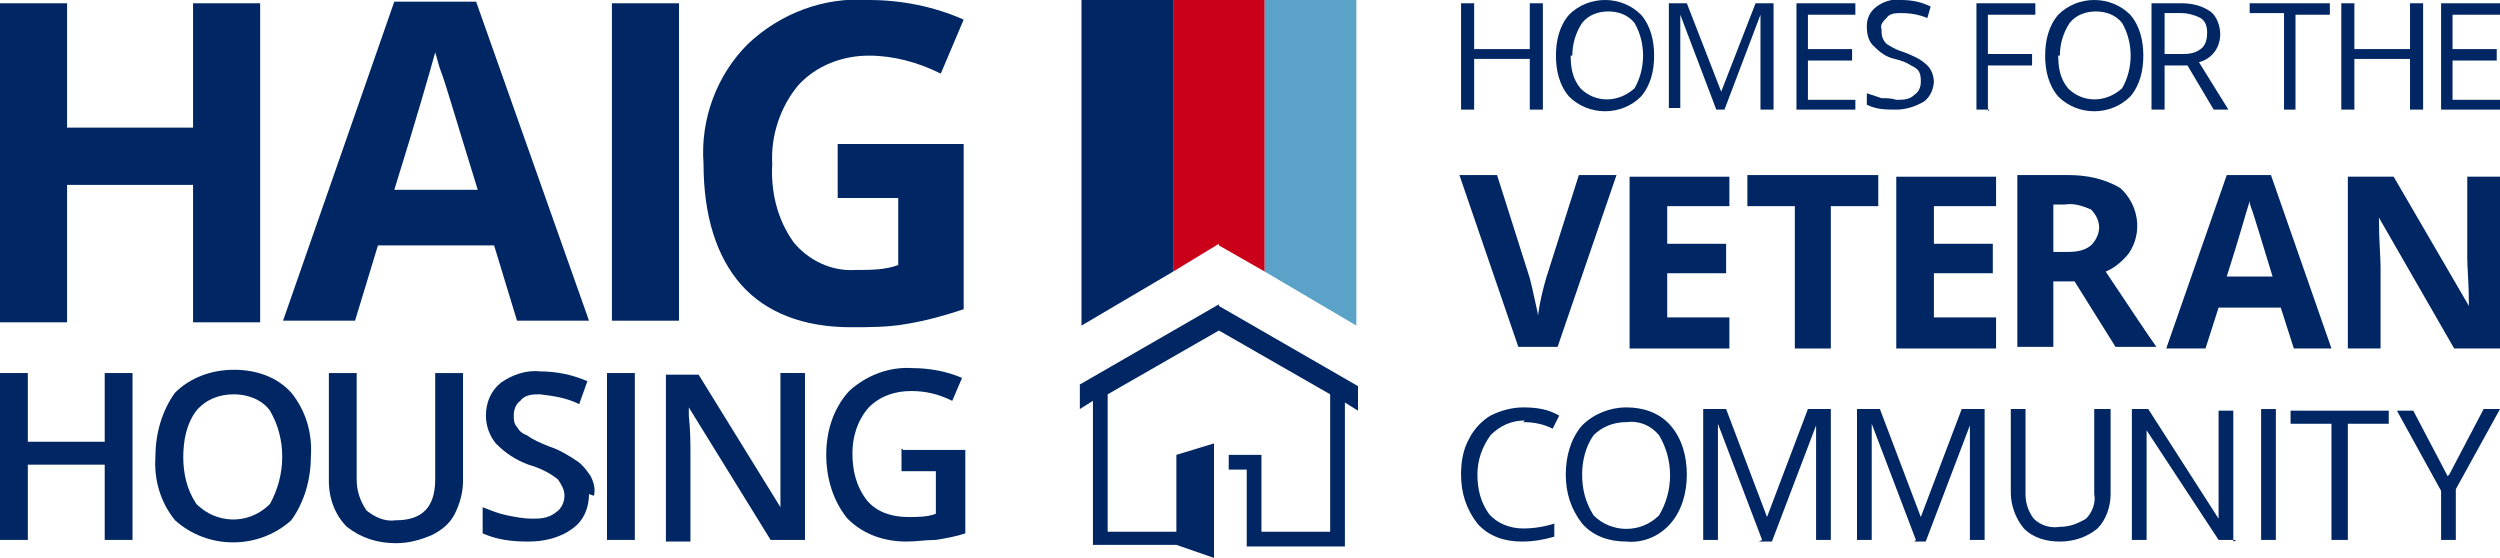 <?xml version="1.0" encoding="UTF-8"?>
<svg xmlns="http://www.w3.org/2000/svg" version="1.1" viewBox="0 0 152.8 34.1">
  <defs>
    <style>
      .cls-1 {
        fill: #002663;
      }

      .cls-2 {
        fill: #5ba2c8;
      }

      .cls-3 {
        fill: #ca001b;
      }

      .cls-4 {
        fill: none;
        stroke: #002663;
        stroke-miterlimit: 10;
        stroke-width: 7px;
      }
    </style>
  </defs>
  <!-- Generator: Adobe Illustrator 28.6.0, SVG Export Plug-In . SVG Version: 1.2.0 Build 709)  -->
  <g>
    <g id="client-logo-colour-haig">
      <g id="Group_2393">
        <path id="Path_2138" class="cls-1" d="M8.1,33h-1.7v-4.6H1.7v4.6H0v-10.2h1.7v4.2h4.7v-4.2h1.7v10.2Z"/>
        <path id="Path_2139" class="cls-1" d="M19,27.9c0,1.4-.4,2.8-1.2,3.9-2,1.8-5.1,1.8-7.1,0-.9-1.1-1.3-2.5-1.2-3.9,0-1.4.4-2.8,1.2-3.9.9-.9,2.2-1.4,3.6-1.4,1.3,0,2.6.4,3.5,1.4.9,1.1,1.3,2.5,1.2,3.9ZM11.2,27.9c0,1,.2,2,.8,2.9,1.2,1.2,3.1,1.3,4.4.1,0,0,0,0,.1-.1,1-1.8,1-4,0-5.7-.5-.7-1.4-1-2.2-1-.9,0-1.7.3-2.3,1-.6.8-.8,1.8-.8,2.9h0Z"/>
        <path id="Path_2140" class="cls-1" d="M28.3,22.8v6.6c0,.7-.2,1.4-.5,2-.3.6-.8,1-1.4,1.3-.7.3-1.4.5-2.2.5-1.1,0-2.1-.3-3-1-.7-.7-1.1-1.7-1.1-2.8v-6.6h1.7v6.5c0,.7.2,1.3.6,1.9.5.4,1.1.7,1.8.6,1.6,0,2.4-.8,2.4-2.5v-6.5h1.7Z"/>
        <path id="Path_2141" class="cls-1" d="M36,30.2c0,.8-.3,1.6-1,2.1-.8.6-1.8.8-2.7.8-1,0-1.9-.1-2.8-.5v-1.6c.5.2,1,.4,1.5.5.5.1,1,.2,1.5.2.5,0,1,0,1.5-.4.3-.2.5-.6.5-1,0-.4-.2-.7-.4-1-.5-.4-1.1-.7-1.8-.9-.8-.3-1.4-.7-2-1.3-.4-.5-.6-1.1-.6-1.7,0-.8.3-1.5.9-2,.7-.5,1.6-.8,2.4-.7,1,0,2,.2,2.9.6l-.5,1.4c-.8-.4-1.6-.5-2.4-.6-.4,0-.9,0-1.2.4-.3.2-.4.6-.4.9,0,.2,0,.5.2.7.1.2.3.4.6.5.4.3.9.5,1.4.7.6.2,1.1.5,1.7.9.3.2.6.6.8.9.2.4.3.8.2,1.2Z"/>
        <path id="Path_2142" class="cls-1" d="M37.1,33v-10.2h1.7v10.2h-1.7Z"/>
        <path id="Path_2143" class="cls-1" d="M49.1,33h-2l-5-8.1h0v.5c.1.9.1,1.7.1,2.4v5.3h-1.5v-10.2h2l5,8.1h0c0-.1,0-.5,0-1.2,0-.7,0-1.2,0-1.6v-5.4h1.5v10.2Z"/>
        <path id="Path_2144" class="cls-1" d="M55.2,27.5h3.8v5.1c-.6.2-1.2.3-1.8.4-.6,0-1.2.1-1.8.1-1.3,0-2.6-.4-3.6-1.4-.9-1.1-1.3-2.5-1.3-3.9,0-1.4.4-2.8,1.4-3.9,1.1-1,2.5-1.5,3.9-1.4,1,0,2.1.2,3,.6l-.6,1.4c-.8-.4-1.6-.6-2.5-.6-1,0-1.9.3-2.6,1-.7.8-1,1.8-1,2.8,0,1,.2,2,.9,2.9.6.7,1.5,1,2.5,1,.6,0,1.2,0,1.7-.2v-2.6h-2.1v-1.4Z"/>
      </g>
      <g id="Group_2394">
        <path id="Path_2145" class="cls-1" d="M15.9,19.7h-4.1v-8.4h-7.7v8.4H0V.2h4.1v7.6h7.7V.2h4.1v19.4Z"/>
        <path id="Path_2146" class="cls-1" d="M31.6,19.6l-1.4-4.6h-7.1l-1.4,4.6h-4.4L24.1.1h5l6.9,19.5h-4.4ZM29.2,11.6c-1.3-4.2-2-6.6-2.2-7.1-.2-.5-.3-1-.4-1.3-.3,1.1-1.1,3.9-2.5,8.4h5.1Z"/>
        <path id="Path_2147" class="cls-1" d="M37.4,19.7V.2h4.1v19.4h-4.1Z"/>
        <path id="Path_2148" class="cls-1" d="M51.2,8.8h7.7v10.1c-1.2.4-2.3.7-3.5.9-1.1.2-2.3.2-3.4.2-2.9,0-5.2-.9-6.7-2.6-1.5-1.7-2.3-4.2-2.3-7.4-.2-2.7.8-5.4,2.7-7.3C47.7.8,50.4-.2,53.1,0c2,0,4,.4,5.8,1.2l-1.4,3.3c-1.4-.7-2.9-1.1-4.4-1.1-1.6,0-3.2.6-4.3,1.8-1.1,1.3-1.7,3.1-1.6,4.8-.1,1.7.3,3.4,1.3,4.8.9,1.1,2.3,1.8,3.8,1.7.9,0,1.8,0,2.6-.3v-4.1h-3.7v-3.4Z"/>
      </g>
      <path id="Path_2149" class="cls-1" d="M94.3,6.7h-.8v-3.1h-3.4v3.1h-.8V.2h.8v2.8h3.4V.2h.8v6.5Z"/>
      <path id="Path_2150" class="cls-1" d="M101.1,3.4c0,.9-.2,1.8-.8,2.5-.6.6-1.4.9-2.2.9-.8,0-1.6-.3-2.2-.9-.6-.7-.8-1.6-.8-2.5,0-.9.2-1.8.8-2.5.6-.6,1.4-.9,2.2-.9.8,0,1.6.3,2.2.9.6.7.8,1.6.8,2.5ZM96,3.4c0,.7.1,1.4.6,2,.9.9,2.3.9,3.3,0,0,0,0,0,0,0,.7-1.2.7-2.8,0-4-.4-.5-1-.7-1.6-.7-.6,0-1.2.2-1.6.7-.4.6-.6,1.3-.6,2h0Z"/>
      <path id="Path_2151" class="cls-1" d="M104.9,6.7l-2.2-5.8h0c0,.5,0,1,0,1.6v4.1h-.7V.2h1.1l2.1,5.4h0l2.1-5.4h1.1v6.5h-.8V2.5c0-.5,0-1,0-1.6h0l-2.2,5.8h-.6Z"/>
      <path id="Path_2152" class="cls-1" d="M113.4,6.7h-3.6V.2h3.6v.7h-2.9v2.1h2.7v.7h-2.7v2.4h2.9v.7Z"/>
      <path id="Path_2153" class="cls-1" d="M118.2,4.9c0,.5-.2,1-.6,1.3-.5.3-1.1.5-1.7.5-.6,0-1.2,0-1.8-.3v-.7c.3.1.6.2.9.3.3,0,.6,0,.9.1.4,0,.8,0,1.1-.3.3-.2.4-.5.4-.8,0-.2,0-.4-.1-.6-.1-.2-.3-.3-.5-.4-.3-.2-.6-.3-1-.4-.5-.1-.9-.4-1.3-.8-.3-.3-.4-.7-.4-1.2,0-.5.2-.9.6-1.2.4-.3,1-.5,1.5-.4.6,0,1.2.1,1.8.4l-.2.7c-.5-.2-1-.3-1.6-.3-.3,0-.7,0-.9.3-.2.2-.4.4-.3.7,0,.2,0,.4.1.6.1.2.2.3.4.4.3.2.6.3.9.4.5.2,1,.4,1.4.8.3.3.4.7.4,1.1h0Z"/>
      <path id="Path_2154" class="cls-1" d="M121.6,6.7h-.8V.2h3.6v.7h-2.9v2.4h2.7v.7h-2.7v2.8Z"/>
      <path id="Path_2155" class="cls-1" d="M131,3.4c0,.9-.2,1.8-.8,2.5-.6.6-1.4.9-2.2.9-.8,0-1.6-.3-2.2-.9-.6-.7-.8-1.6-.8-2.5,0-.9.2-1.8.8-2.5.6-.6,1.4-.9,2.2-.9.8,0,1.6.3,2.2.9.6.7.8,1.6.8,2.5ZM125.8,3.4c0,.7.1,1.4.6,2,.9.9,2.3.9,3.3,0,0,0,0,0,0,0,.7-1.2.7-2.8,0-4-.4-.5-1-.7-1.6-.7-.6,0-1.2.2-1.6.7-.4.6-.6,1.3-.6,2Z"/>
      <path id="Path_2156" class="cls-1" d="M132.3,4v2.7h-.8V.2h1.8c.6,0,1.2.1,1.8.5.4.3.6.9.6,1.4,0,.8-.5,1.5-1.3,1.7l1.8,2.9h-.9l-1.6-2.7h-1.4ZM132.3,3.3h1c.4,0,.8,0,1.2-.3.3-.2.4-.6.4-1,0-.4-.1-.7-.4-.9-.4-.2-.8-.3-1.2-.3h-1v2.5Z"/>
      <path id="Path_2157" class="cls-1" d="M140.4,6.7h-.8V.8h-2.1V.2h4.9v.7h-2.1v5.8Z"/>
      <path id="Path_2158" class="cls-1" d="M148.1,6.7h-.8v-3.1h-3.4v3.1h-.8V.2h.8v2.8h3.4V.2h.8v6.5Z"/>
      <path id="Path_2159" class="cls-1" d="M152.8,6.7h-3.6V.2h3.6v.7h-2.9v2.1h2.7v.7h-2.7v2.4h2.9v.7Z"/>
      <g id="Group_2395">
        <path id="Path_2160" class="cls-1" d="M93.2,25.7c-.8,0-1.5.3-2.1.9-.5.7-.8,1.5-.8,2.4,0,.9.2,1.7.7,2.4.5.6,1.3.9,2.1.9.6,0,1.3-.1,1.9-.3v.8c-.7.2-1.3.3-2,.3-1,0-2-.3-2.7-1.1-.7-.9-1-1.9-1-3,0-.7.1-1.5.5-2.2.3-.6.8-1.1,1.3-1.4.6-.3,1.3-.5,2-.5.8,0,1.5.1,2.2.5l-.4.8c-.6-.3-1.2-.4-1.8-.4h0Z"/>
        <path id="Path_2161" class="cls-1" d="M103.1,29c0,1.1-.3,2.2-1,3-.7.8-1.7,1.2-2.7,1.1-1,0-2-.3-2.7-1.1-.7-.9-1-1.9-1-3,0-1.1.3-2.2,1-3,.7-.7,1.7-1.1,2.7-1.1,1,0,2,.3,2.7,1.1.7.8,1,1.9,1,3h0ZM96.7,29c0,.9.2,1.7.7,2.5,1.1,1.1,2.9,1.1,4,0,0,0,0,0,0,0,.9-1.5.9-3.4,0-4.9-.5-.6-1.2-.9-2-.8-.8,0-1.5.3-2,.8-.5.7-.7,1.6-.7,2.4h0Z"/>
        <path id="Path_2162" class="cls-1" d="M107.7,33l-2.7-7.1h0c0,.6,0,1.2,0,2v5.1h-.9v-8h1.4l2.5,6.6h0l2.5-6.6h1.4v8h-.9v-5.1c0-.6,0-1.2,0-1.9h0l-2.7,7.1h-.8Z"/>
        <path id="Path_2163" class="cls-1" d="M117.1,33l-2.7-7.1h0c0,.6,0,1.2,0,2v5.1h-.9v-8h1.4l2.5,6.6h0l2.5-6.6h1.4v8h-.9v-5.1c0-.6,0-1.2,0-1.9h0l-2.7,7.1h-.7Z"/>
        <path id="Path_2164" class="cls-1" d="M129,25v5.2c0,.8-.3,1.6-.8,2.1-.6.5-1.4.8-2.3.8-.8,0-1.6-.2-2.2-.8-.5-.6-.8-1.4-.8-2.2v-5.1h.9v5.2c0,.6.2,1.1.5,1.5.4.4,1,.6,1.6.5.6,0,1.1-.2,1.6-.5.4-.4.6-1,.5-1.5v-5.2h.9Z"/>
        <path id="Path_2165" class="cls-1" d="M136.7,33h-1.1l-4.4-6.7h0c0,.8,0,1.5,0,2.2v4.5h-.9v-8h1l4.3,6.7h0c0,0,0-.4,0-.9,0-.5,0-.9,0-1.1v-4.6h.9v8Z"/>
        <path id="Path_2166" class="cls-1" d="M138.2,33v-8h.9v8h-.9Z"/>
        <path id="Path_2167" class="cls-1" d="M143.4,33h-.9v-7.1h-2.5v-.8h6v.8h-2.5v7.1Z"/>
        <path id="Path_2168" class="cls-1" d="M149.7,29l2.1-4h1l-2.7,4.9v3.1h-.9v-3l-2.7-4.9h1l2.1,4Z"/>
      </g>
      <g id="Group_2396">
        <path id="Path_2169" class="cls-1" d="M96.5,10.7h2.3l-3.6,10.5h-2.4l-3.6-10.5h2.3l2,6.3c.1.4.2.8.3,1.3s.2.8.2,1c.1-.8.3-1.6.5-2.3l2-6.3Z"/>
        <path id="Path_2170" class="cls-1" d="M105.7,21.3h-6.1v-10.5h6.1v1.8h-3.8v2.3h3.6v1.8h-3.6v2.7h3.8v1.8Z"/>
        <path id="Path_2171" class="cls-1" d="M111.9,21.3h-2.2v-8.7h-2.9v-1.9h8v1.9h-2.9v8.7Z"/>
        <path id="Path_2172" class="cls-1" d="M122,21.3h-6.1v-10.5h6.1v1.8h-3.8v2.3h3.6v1.8h-3.6v2.7h3.8v1.8Z"/>
        <path id="Path_2173" class="cls-1" d="M125.5,17.2v4h-2.2v-10.5h3.1c1.1,0,2.2.2,3.2.8,1.1,1,1.4,2.7.5,4-.4.5-.9.9-1.4,1.1,1.6,2.4,2.6,3.9,3.1,4.6h-2.5l-2.5-4h-1.2ZM125.5,15.4h.7c.5,0,1.1,0,1.6-.4.3-.3.5-.7.5-1.1,0-.4-.2-.8-.5-1.1-.5-.2-1-.4-1.6-.3h-.7v2.8Z"/>
        <path id="Path_2174" class="cls-1" d="M140.2,21.3l-.8-2.5h-3.8l-.8,2.5h-2.4l3.7-10.6h2.7l3.7,10.6h-2.4ZM138.9,16.9c-.7-2.3-1.1-3.6-1.2-3.9s-.2-.5-.2-.7c-.2.6-.6,2.1-1.4,4.6h2.7Z"/>
        <path id="Path_2175" class="cls-1" d="M152.8,21.3h-2.8l-4.6-8h0c0,1.4.1,2.4.1,3v5h-2v-10.5h2.8l4.6,7.9h0c0-1.4-.1-2.3-.1-2.9v-5h2v10.5Z"/>
      </g>
      <path id="Path_2176" class="cls-4" d="M78.8,18.9"/>
      <g id="Group_2397">
        <path id="Path_2177" class="cls-1" d="M71.7,0h-5.6v19.9l5.6-3.3V0Z"/>
        <path id="Path_2178" class="cls-3" d="M74.5,15l2.8,1.6V0h-5.6v16.6l2.8-1.7Z"/>
        <path id="Path_2179" class="cls-2" d="M77.3,0h0v16.6h0l5.6,3.3V0h-5.6Z"/>
      </g>
      <path id="Path_2180" class="cls-1" d="M74.5,18.6l-8.5,4.9v1.5l.8-.5v8.8h5.1l2.3.8v-7l-2.3.7v4.7h-4.2v-8.4l6.8-3.9,6.8,3.9v8.4h-4.2v-4.7h-2v.9h1.1v4.7h6v-8.8l.8.5v-1.5l-8.5-4.9Z"/>
    </g>
  </g>
</svg>